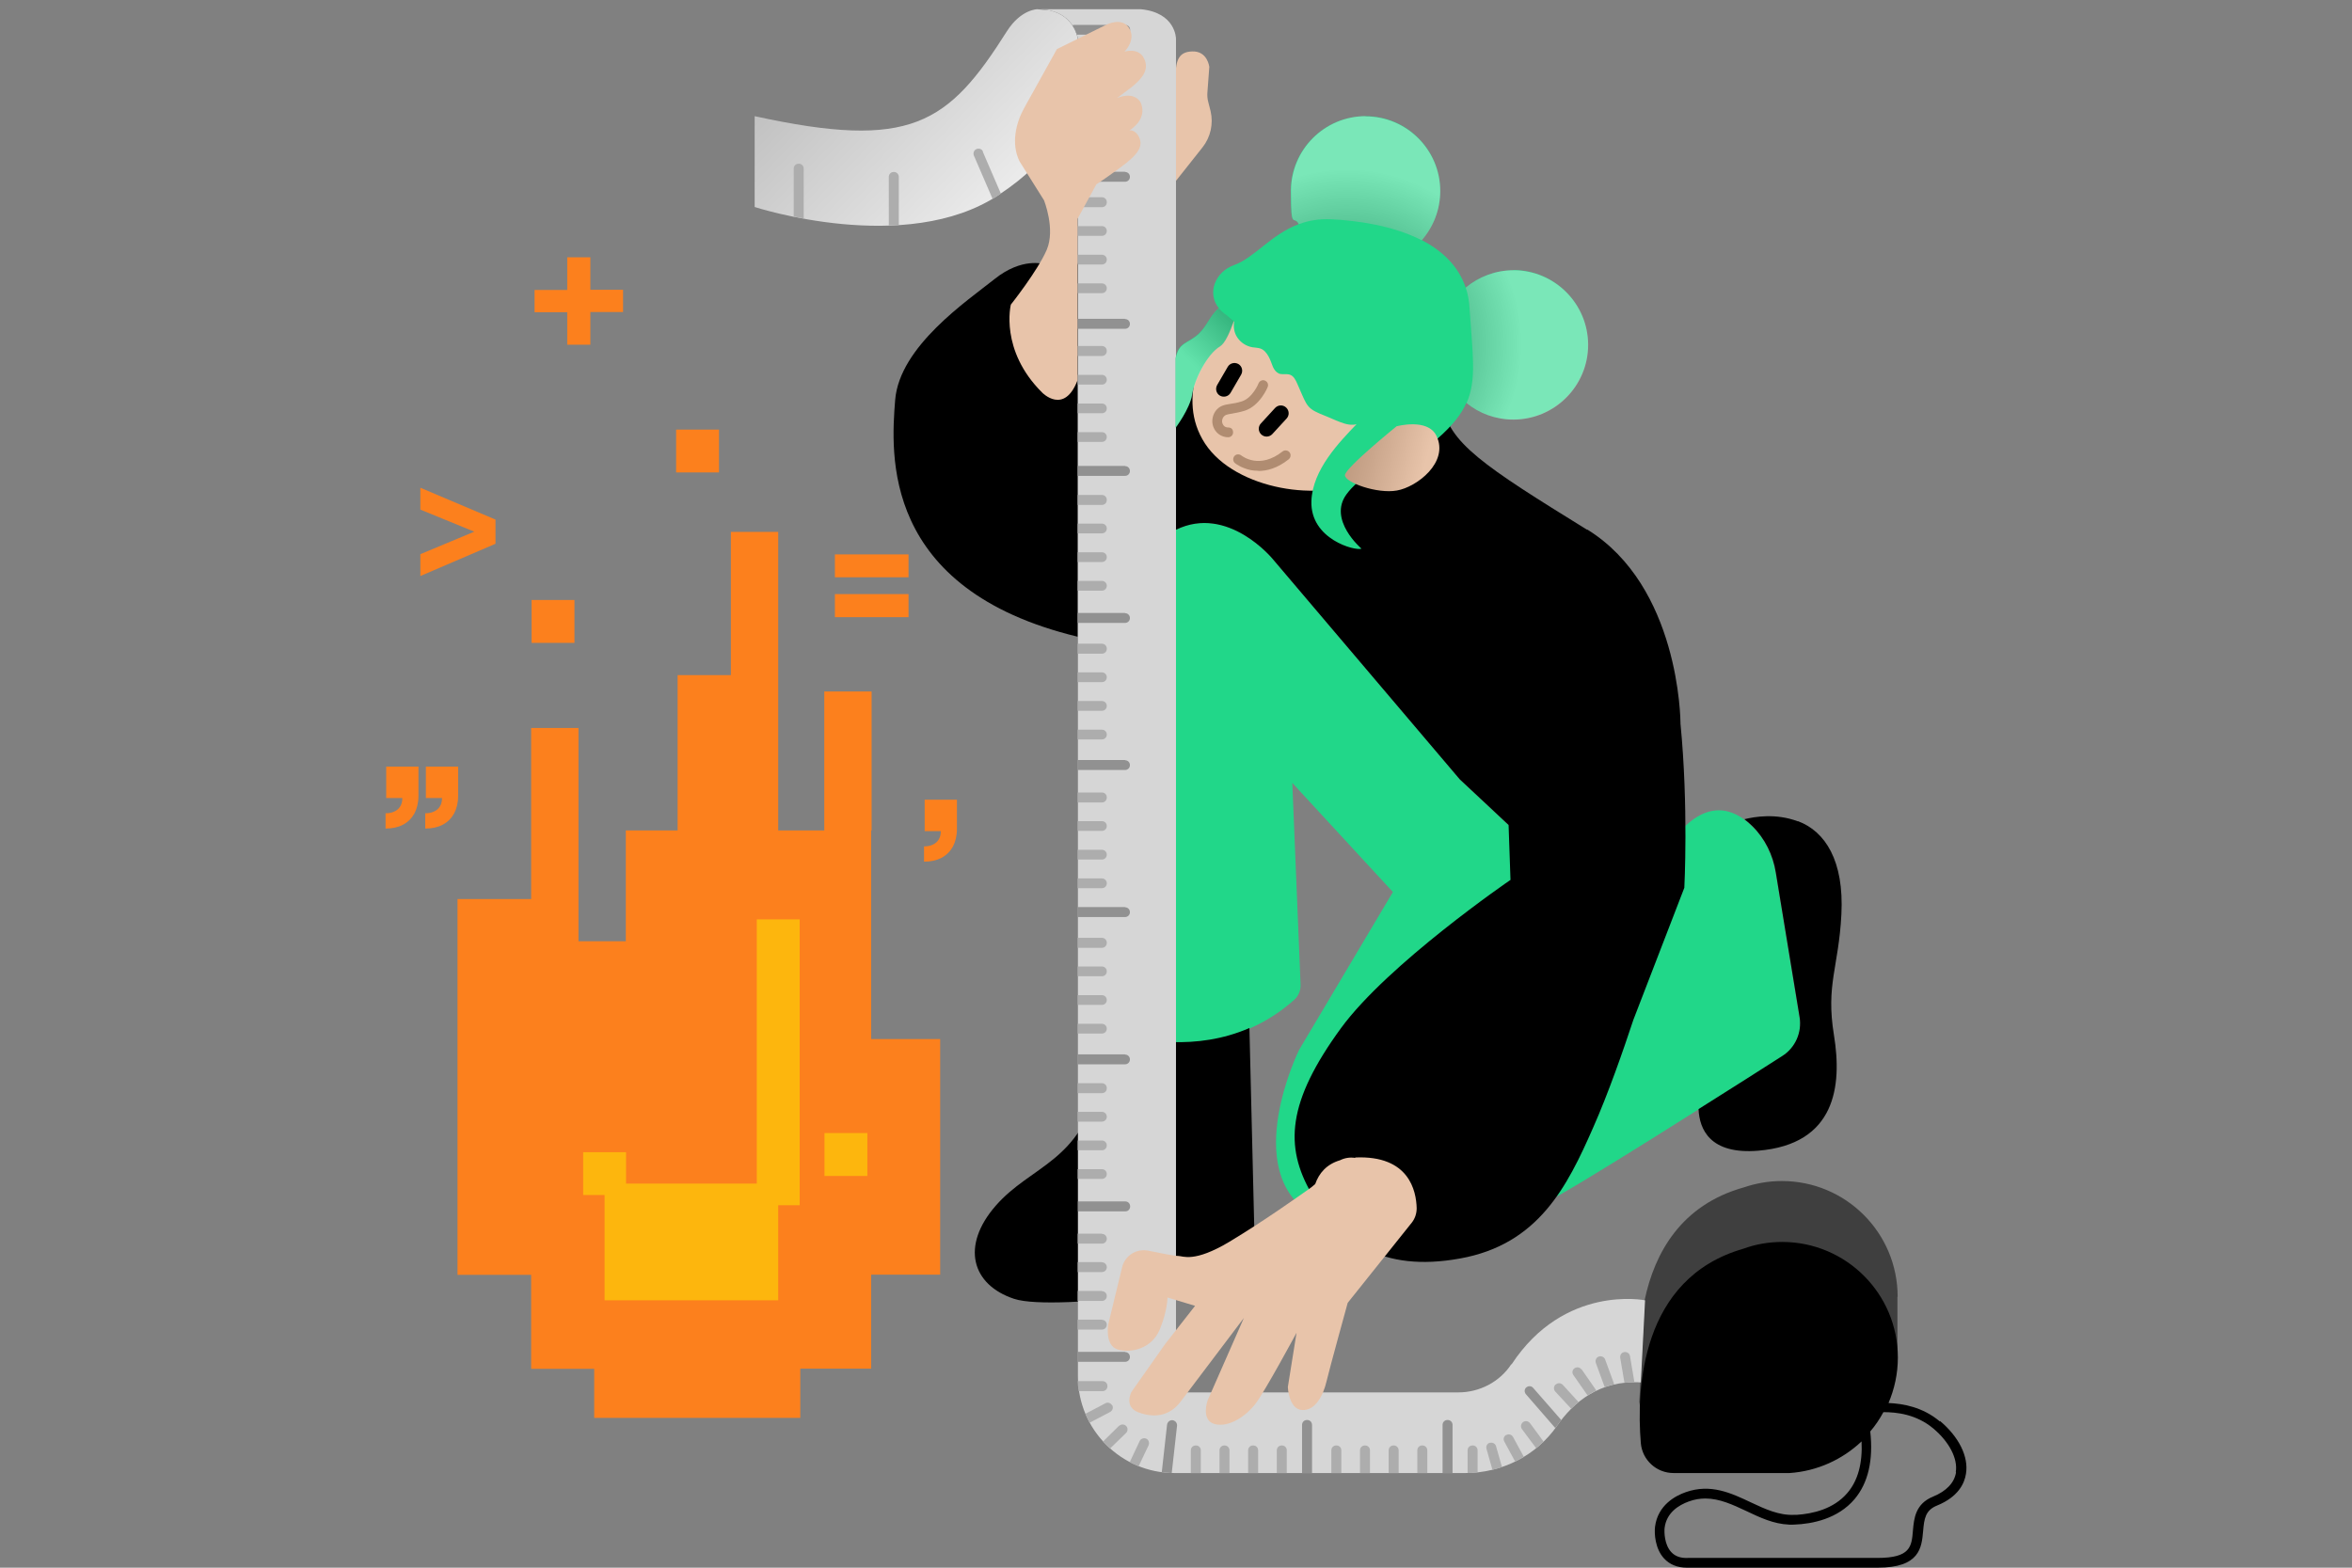 <svg width="600" height="400" viewBox="0 0 600 400" fill="none" xmlns="http://www.w3.org/2000/svg">
<rect x="0" y="0" width="600" height="400" fill="#808080" stroke="none"/>
<g clip-path="url(#clip0_5653_410)">
<path d="M459.023 259.545L452.958 222.671C452.2 218.177 450.197 213.954 446.948 210.813C442.454 206.373 435.361 203.395 427.077 213.9C412.674 232.201 388.741 214.224 388.741 214.224L372.389 198.847L324.686 142.643C324.686 142.643 312.936 128.24 299.4 135.442C285.863 142.643 290.845 155.692 288.029 177.622C285.214 199.551 278.012 261.332 278.012 261.332C278.012 261.332 307.359 275.301 330.101 255.159C331.238 254.184 331.833 252.722 331.779 251.206L329.668 199.767L355.333 227.599L331.4 267.883C331.4 267.883 316.239 298.638 334.595 309.847C352.95 321.055 387.225 309.955 394.751 306.544C400.816 303.782 439.963 278.875 454.637 269.562C457.994 267.45 459.727 263.497 459.077 259.599L459.023 259.545Z" fill="#21D789"/>
<path d="M222.35 211.896V176.43H210.275V211.896H198.525V135.712H186.451V172.261H172.86V211.896H159.648V240.16H147.574V185.744H135.499V229.385H116.711V325.278H135.499V349.265H151.581V361.773H204.157V349.211H222.241V325.224H239.839V265.122H222.241V211.896H222.35ZM146.545 153.093H135.608V164.031H146.545V153.093ZM183.419 109.614H172.481V120.551H183.419V109.614ZM235.886 203.937V212.059H240.001C240.001 213.304 239.622 214.224 238.864 214.928C238.106 215.578 237.078 215.957 235.724 215.957V219.856C237.457 219.856 238.918 219.531 240.164 218.881C241.409 218.231 242.384 217.257 243.088 216.011C243.738 214.766 244.117 213.25 244.117 211.517V204.045H235.886V203.937ZM126.403 132.572L107.235 124.45V130.027L120.988 135.658L107.235 141.398V146.975L126.403 138.745V132.626V132.572ZM98.517 203.612H102.633C102.633 204.857 102.254 205.778 101.495 206.482C100.737 207.131 99.709 207.51 98.355 207.51V211.409C100.088 211.409 101.55 211.084 102.795 210.434C104.04 209.784 105.015 208.81 105.719 207.564C106.369 206.319 106.748 204.803 106.748 203.07V195.598H98.517V203.72V203.612ZM108.643 203.612H112.758C112.758 204.857 112.379 205.778 111.621 206.482C110.863 207.131 109.834 207.51 108.48 207.51V211.409C110.213 211.409 111.675 211.084 112.92 210.434C114.166 209.784 115.14 208.81 115.844 207.564C116.494 206.319 116.873 204.803 116.873 203.07V195.598H108.643V203.72V203.612ZM231.771 151.577H212.982V157.479H231.771V151.577ZM231.771 141.452H212.982V147.3H231.771V141.452ZM144.704 87.956H150.606V79.617H158.945V73.932H150.606V65.647H144.704V73.986H136.366V79.671H144.704V87.956Z" fill="#FC801D"/>
<path d="M283.806 263.389C282.29 268.479 280.828 273.677 280.178 276.547C275.63 296.527 263.014 297.339 254.025 307.627C245.037 317.914 247.907 327.823 258.682 331.397C269.457 334.97 320.3 327.065 320.3 327.065L318.73 262.306C305.139 268.208 291.332 265.609 283.806 263.335V263.389ZM458.644 209.568C453.013 207.456 447.598 208.377 444.999 209.026C445.703 209.568 446.407 210.163 447.002 210.759C450.251 213.954 452.309 218.177 453.013 222.617L459.077 259.491C459.727 263.389 457.994 267.342 454.637 269.454C449.656 272.648 441.75 277.684 433.303 282.99C433.52 288.026 436.119 294.632 448.518 293.603C468.282 291.978 469.96 277.088 467.849 264.147C465.737 251.206 469.04 246.929 469.744 233.284C470.448 219.639 465.629 212.113 458.644 209.514V209.568ZM274.98 67.109L266.262 67.38C266.262 67.38 260.739 65.593 253.755 71.17C246.77 76.747 229.497 88.335 228.36 102.033C227.277 115.732 224.732 150.332 274.926 162.461V67.109H274.98ZM404.877 135.171C378.67 118.981 369.194 112.863 368.003 102.9C366.758 92.937 299.995 91.529 299.995 91.529V135.171C313.261 128.673 324.686 142.643 324.686 142.643L372.389 198.847L384.843 210.488L385.33 224.512C385.222 224.566 354.033 245.954 342.067 262.36C328.368 281.149 327.61 292.52 334.595 304.594C341.58 316.669 352.463 324.737 372.443 321.109C392.423 317.535 399.787 302.808 406.393 287.755C410.291 278.983 414.136 267.883 416.681 260.195L429.676 226.516C429.676 226.516 430.759 205.778 428.701 184.715C428.701 183.524 428.376 149.628 404.931 135.117L404.877 135.171Z" fill="black"/>
<path d="M299.941 46.209L306.764 37.599C308.821 35.001 309.579 31.589 308.821 28.34L308.226 26.012C308.009 25.254 307.955 24.388 308.009 23.63L308.496 17.078C308.496 17.078 308.063 12.963 304.111 13.125C300.97 13.234 299.887 14.966 299.887 19.623V46.263L299.941 46.209Z" fill="#E8C4AA"/>
<path d="M210.329 289.109V300.046H221.267V289.109H210.329ZM193.111 301.995H159.703V293.982H148.765V304.919H154.234V331.776H198.526V307.518H203.994V234.583H193.057V302.05L193.111 301.995Z" fill="#FDB60D"/>
<path d="M274.926 9.877C274.926 9.877 274.222 4.137 267.833 2.675L264.638 2.35C264.638 2.35 260.469 2.35 256.895 7.927C241.842 31.752 232.367 38.358 192.515 29.64V52.815C192.515 52.815 231.176 65.431 254.783 49.728C269.457 39.982 270.919 32.347 274.872 23.413V9.877H274.926Z" fill="url(#paint0_linear_5653_410)"/>
<path d="M484.092 330.855C484.092 314.557 470.881 301.346 454.583 301.346C454.583 301.346 454.529 301.346 454.474 301.346C451.117 301.346 447.869 301.941 444.837 302.97C428.809 307.464 422.095 319.701 419.55 331.722L418.197 357.658C418.576 361.989 422.42 361.719 426.806 361.719H456.424C471.368 361.665 484.038 346.395 484.038 346.395V330.909L484.092 330.855Z" fill="#3F3F3F"/>
<path d="M494.868 362.693C490.428 358.957 485.392 358.145 481.764 357.983C483.28 354.409 484.147 350.51 484.147 346.395C484.147 330.097 470.935 316.886 454.637 316.886C451.172 316.886 447.814 317.481 444.728 318.618C418.521 326.145 417.438 354.463 418.576 368.216C418.955 372.548 422.582 375.851 426.914 375.851H456.532C463.625 375.363 470.014 372.385 474.888 367.783C475.158 373.36 473.967 377.8 471.26 380.941C467.74 385.056 462.434 386.247 458.319 386.518H457.669C453.825 386.68 450.305 385.056 446.623 383.323C441.588 380.941 436.39 378.504 430.055 380.724C427.401 381.644 422.907 384.027 422.203 389.55C421.987 391.282 422.203 395.181 424.532 397.672C425.939 399.188 427.889 400 430.325 400C432.762 400 430.65 400 430.867 400H479.003C489.778 400 490.211 394.856 490.59 390.687C490.861 387.438 491.186 385.326 494.164 384.135C499.578 381.915 501.148 378.504 501.528 376.013C502.231 371.682 499.741 366.646 494.922 362.585L494.868 362.693ZM498.983 375.688C498.55 378.342 496.546 380.453 493.135 381.861C488.587 383.702 488.262 387.492 487.991 390.524C487.666 394.585 487.395 397.509 478.949 397.509H430.704C428.809 397.618 427.347 397.13 426.318 395.993C424.586 394.098 424.532 390.958 424.64 389.875C425.127 385.922 428.268 384.027 430.813 383.106C432.275 382.565 433.682 382.348 435.036 382.348C438.664 382.348 442.021 383.919 445.486 385.543C448.897 387.167 452.417 388.846 456.37 389.008C456.37 389.062 457.669 389.008 457.669 389.008C462.326 388.846 468.823 387.546 473.101 382.511C476.566 378.396 477.92 372.602 477.108 365.238C478.407 363.722 479.49 362.098 480.465 360.311C483.876 360.311 488.857 360.852 493.189 364.48C497.25 367.891 499.47 372.169 498.928 375.58L498.983 375.688Z" fill="black"/>
<path d="M227.981 43.88C227.277 43.88 226.736 44.422 226.736 45.126V57.525C227.548 57.525 228.414 57.471 229.281 57.417V45.126C229.281 44.422 228.739 43.88 228.035 43.88H227.981ZM203.724 41.769C203.02 41.769 202.478 42.31 202.478 43.014V55.251C203.29 55.414 204.103 55.576 205.023 55.739V43.014C205.023 42.31 204.482 41.769 203.778 41.769H203.724ZM250.777 38.682C250.506 38.033 249.748 37.762 249.098 38.033C248.448 38.303 248.178 39.062 248.448 39.711L253.213 50.757C253.755 50.432 254.296 50.107 254.783 49.782C255 49.674 255.162 49.512 255.325 49.403L250.722 38.737L250.777 38.682Z" fill="#ADADAD"/>
<path d="M385.546 348.074C382.568 352.622 377.425 355.275 372.01 355.275H299.995V9.877C299.995 9.877 299.995 3.217 291.007 2.35H264.692C274.059 2.35 274.98 9.877 274.98 9.877V351.214C274.98 364.805 286.026 375.851 299.616 375.851H373.797C383.056 375.851 391.882 371.465 397.188 363.83C401.303 357.874 408.017 352.081 418.576 352.73L419.659 331.776C419.659 331.776 399.083 327.607 385.601 348.128L385.546 348.074Z" fill="#D6D6D6"/>
<path d="M389.391 353.976C388.849 354.409 388.795 355.221 389.282 355.763L396.755 364.372C396.863 364.209 397.025 364.047 397.134 363.885C397.513 363.343 397.892 362.802 398.271 362.314L391.123 354.138C390.69 353.597 389.878 353.543 389.337 354.03L389.391 353.976ZM288.3 7.603C288.3 6.899 287.758 6.357 287.054 6.357H274.113C273.897 6.357 273.734 6.357 273.572 6.465C274.168 7.386 274.547 8.252 274.709 8.848H287.054C287.758 8.848 288.3 8.306 288.3 7.603ZM299.129 362.368C298.425 362.314 297.83 362.802 297.721 363.505L296.368 375.634C297.18 375.743 298.046 375.797 298.912 375.851L300.266 363.776C300.32 363.072 299.833 362.477 299.129 362.368ZM287 43.826H274.926V46.371H287C287.704 46.371 288.246 45.83 288.246 45.126C288.246 44.422 287.704 43.88 287 43.88V43.826ZM287 81.35H274.926V83.894H287C287.704 83.894 288.246 83.353 288.246 82.649C288.246 81.945 287.704 81.404 287 81.404V81.35ZM333.404 362.314C332.7 362.314 332.158 362.856 332.158 363.56V375.851H334.703V363.56C334.703 362.856 334.162 362.314 333.458 362.314H333.404ZM369.248 362.314C368.544 362.314 368.003 362.856 368.003 363.56V375.851H370.548V363.56C370.548 362.856 370.006 362.314 369.303 362.314H369.248ZM288.3 307.789C288.3 307.085 287.758 306.544 287.054 306.544H274.98V309.089H287.054C287.758 309.089 288.3 308.547 288.3 307.843V307.789ZM287 231.443H274.926V233.988H287C287.704 233.988 288.246 233.446 288.246 232.742C288.246 232.039 287.704 231.497 287 231.497V231.443ZM287 193.92H274.926V196.464H287C287.704 196.464 288.246 195.923 288.246 195.219C288.246 194.515 287.704 193.974 287 193.974V193.92ZM287 156.396H274.926V158.941H287C287.704 158.941 288.246 158.4 288.246 157.696C288.246 156.992 287.704 156.45 287 156.45V156.396ZM287 269.02H274.926V271.565H287C287.704 271.565 288.246 271.024 288.246 270.32C288.246 269.616 287.704 269.075 287 269.075V269.02ZM287 344.933H274.926V347.478H287C287.704 347.478 288.246 346.937 288.246 346.233C288.246 345.529 287.704 344.988 287 344.988V344.933ZM287 118.873H274.926V121.418H287C287.704 121.418 288.246 120.876 288.246 120.172C288.246 119.469 287.704 118.927 287 118.927V118.873Z" fill="#919191"/>
<path d="M274.926 212.004H281.098C281.802 212.004 282.344 211.463 282.344 210.759C282.344 210.055 281.802 209.514 281.098 209.514H274.926V212.059V212.004ZM274.926 226.624H281.098C281.802 226.624 282.344 226.082 282.344 225.379C282.344 224.675 281.802 224.133 281.098 224.133H274.926V226.678V226.624ZM274.926 219.314H281.098C281.802 219.314 282.344 218.773 282.344 218.069C282.344 217.365 281.802 216.823 281.098 216.823H274.926V219.368V219.314ZM282.344 240.539C282.344 239.836 281.802 239.294 281.098 239.294H274.926V241.839H281.098C281.802 241.839 282.344 241.298 282.344 240.594V240.539ZM274.926 263.714H281.098C281.802 263.714 282.344 263.173 282.344 262.469C282.344 261.765 281.802 261.223 281.098 261.223H274.926V263.768V263.714ZM282.344 277.63C282.344 276.926 281.802 276.384 281.098 276.384H274.926V278.929H281.098C281.802 278.929 282.344 278.388 282.344 277.684V277.63ZM274.926 249.095H281.098C281.802 249.095 282.344 248.553 282.344 247.849C282.344 247.145 281.802 246.604 281.098 246.604H274.926V249.149V249.095ZM274.926 256.404H281.098C281.802 256.404 282.344 255.863 282.344 255.159C282.344 254.455 281.802 253.914 281.098 253.914H274.926V256.458V256.404ZM282.344 127.536C282.344 126.832 281.802 126.291 281.098 126.291H274.926V128.836H281.098C281.802 128.836 282.344 128.294 282.344 127.591V127.536ZM282.344 165.493C282.344 164.789 281.802 164.247 281.098 164.247H274.926V166.792H281.098C281.802 166.792 282.344 166.251 282.344 165.547V165.493ZM274.926 286.185H281.098C281.802 286.185 282.344 285.643 282.344 284.939C282.344 284.235 281.802 283.694 281.098 283.694H274.926V286.239V286.185ZM274.926 150.711H281.098C281.802 150.711 282.344 150.169 282.344 149.466C282.344 148.762 281.802 148.22 281.098 148.22H274.926V150.765V150.711ZM274.926 136.091H281.098C281.802 136.091 282.344 135.55 282.344 134.846C282.344 134.142 281.802 133.601 281.098 133.601H274.926V136.146V136.091ZM274.926 188.667H281.098C281.802 188.667 282.344 188.126 282.344 187.422C282.344 186.718 281.802 186.177 281.098 186.177H274.926V188.722V188.667ZM282.344 203.449C282.344 202.745 281.802 202.204 281.098 202.204H274.926V204.749H281.098C281.802 204.749 282.344 204.207 282.344 203.503V203.449ZM274.926 174.048H281.098C281.802 174.048 282.344 173.506 282.344 172.803C282.344 172.099 281.802 171.557 281.098 171.557H274.926V174.102V174.048ZM274.926 181.358H281.098C281.802 181.358 282.344 180.816 282.344 180.112C282.344 179.408 281.802 178.867 281.098 178.867H274.926V181.412V181.358ZM274.926 143.401H281.098C281.802 143.401 282.344 142.86 282.344 142.156C282.344 141.452 281.802 140.91 281.098 140.91H274.926V143.455V143.401ZM384.247 366.105C383.651 366.429 383.381 367.187 383.76 367.837L386.521 372.927C387.279 372.548 388.037 372.169 388.741 371.736L385.98 366.646C385.655 366.05 384.897 365.78 384.247 366.159V366.105ZM380.078 368.108C379.428 368.27 378.995 368.974 379.211 369.678L380.727 375.039C381.54 374.822 382.352 374.605 383.164 374.335L381.648 369.028C381.485 368.379 380.782 367.945 380.078 368.162V368.108ZM388.525 362.856C387.983 363.289 387.821 364.047 388.254 364.643L391.882 369.516C392.531 368.974 393.181 368.433 393.777 367.837L390.311 363.126C389.878 362.585 389.12 362.423 388.525 362.856ZM396.809 353.272C396.322 353.759 396.267 354.517 396.755 355.059L400.816 359.445C401.411 358.849 402.007 358.307 402.711 357.766L398.65 353.326C398.163 352.839 397.404 352.785 396.863 353.272H396.809ZM375.638 368.812C374.934 368.812 374.392 369.353 374.392 370.057V375.851C375.259 375.851 376.071 375.797 376.937 375.688V370.057C376.937 369.353 376.396 368.812 375.692 368.812H375.638ZM416.897 352.406L415.814 346.016C415.706 345.312 415.056 344.879 414.352 344.988C413.648 345.096 413.215 345.746 413.323 346.449L414.406 352.839C415.219 352.73 416.031 352.73 416.897 352.73C416.897 352.622 416.897 352.568 416.897 352.46V352.406ZM403.415 349.427C403.036 348.832 402.223 348.724 401.682 349.103C401.086 349.482 400.978 350.294 401.357 350.835L404.985 356.033C405.689 355.6 406.447 355.167 407.205 354.788C407.205 354.788 407.205 354.68 407.151 354.68L403.469 349.373L403.415 349.427ZM281.098 336.703H274.926V339.248H281.098C281.802 339.248 282.344 338.707 282.344 338.003C282.344 337.299 281.802 336.757 281.098 336.757V336.703ZM409.479 346.883C409.263 346.233 408.504 345.908 407.855 346.125C407.205 346.341 406.88 347.099 407.097 347.749L409.317 353.813C409.317 353.813 409.317 353.867 409.371 353.922C410.129 353.651 410.941 353.434 411.753 353.218C411.753 353.109 411.753 353.001 411.699 352.947L409.479 346.883ZM281.098 314.774H274.926V317.319H281.098C281.802 317.319 282.344 316.777 282.344 316.073C282.344 315.37 281.802 314.828 281.098 314.828V314.774ZM281.098 322.03H274.926V324.574H281.098C281.802 324.574 282.344 324.033 282.344 323.329C282.344 322.625 281.802 322.084 281.098 322.084V322.03ZM274.926 300.804H281.098C281.802 300.804 282.344 300.263 282.344 299.559C282.344 298.855 281.802 298.313 281.098 298.313H274.926V300.858V300.804ZM281.098 329.393H274.926V331.938H281.098C281.802 331.938 282.344 331.397 282.344 330.693C282.344 329.989 281.802 329.448 281.098 329.448V329.393ZM274.926 293.494H281.098C281.802 293.494 282.344 292.953 282.344 292.249C282.344 291.545 281.802 291.004 281.098 291.004H274.926V293.549V293.494ZM282.344 13.613C282.344 12.909 281.802 12.367 281.098 12.367H274.926V14.912H281.098C281.802 14.912 282.344 14.371 282.344 13.667V13.613ZM274.926 22.222H281.098C281.802 22.222 282.344 21.68 282.344 20.977C282.344 20.273 281.802 19.731 281.098 19.731H274.926V22.276V22.222ZM292.415 367.079C291.765 366.808 291.007 367.079 290.736 367.675L288.192 373.089C288.95 373.468 289.708 373.847 290.466 374.118L293.011 368.758C293.281 368.108 293.011 367.35 292.415 367.079ZM312.341 368.812C311.637 368.812 311.095 369.353 311.095 370.057V375.851H313.64V370.057C313.64 369.353 313.099 368.812 312.395 368.812H312.341ZM285.484 363.776L281.369 367.837C281.911 368.487 282.56 369.028 283.156 369.624L287.271 365.617C287.758 365.13 287.758 364.318 287.271 363.83C286.784 363.343 285.972 363.343 285.484 363.83V363.776ZM305.031 368.812C304.327 368.812 303.786 369.353 303.786 370.057V375.851H306.331V370.057C306.331 369.353 305.789 368.812 305.085 368.812H305.031ZM282.506 353.651C282.506 352.947 281.965 352.406 281.261 352.406H274.926C274.926 353.272 275.034 354.084 275.197 354.95H281.261C281.965 354.95 282.506 354.409 282.506 353.705V353.651ZM283.697 358.578C283.373 357.983 282.615 357.712 282.019 358.037L276.875 360.744C277.2 361.502 277.579 362.26 277.958 363.018L283.21 360.257C283.806 359.932 284.076 359.174 283.752 358.578H283.697ZM348.186 368.812C347.482 368.812 346.94 369.353 346.94 370.057V375.851H349.485V370.057C349.485 369.353 348.944 368.812 348.24 368.812H348.186ZM355.495 368.812C354.791 368.812 354.25 369.353 354.25 370.057V375.851H356.795V370.057C356.795 369.353 356.253 368.812 355.549 368.812H355.495ZM362.805 368.812C362.101 368.812 361.56 369.353 361.56 370.057V375.851H364.105V370.057C364.105 369.353 363.563 368.812 362.859 368.812H362.805ZM274.926 112.754H281.098C281.802 112.754 282.344 112.213 282.344 111.509C282.344 110.805 281.802 110.264 281.098 110.264H274.926V112.809V112.754ZM326.96 368.812C326.256 368.812 325.715 369.353 325.715 370.057V375.851H328.26V370.057C328.26 369.353 327.718 368.812 327.014 368.812H326.96ZM319.651 368.812C318.947 368.812 318.405 369.353 318.405 370.057V375.851H320.95V370.057C320.95 369.353 320.409 368.812 319.705 368.812H319.651ZM340.876 368.812C340.172 368.812 339.63 369.353 339.63 370.057V375.851H342.175V370.057C342.175 369.353 341.634 368.812 340.93 368.812H340.876ZM274.926 67.488H281.098C281.802 67.488 282.344 66.947 282.344 66.243C282.344 65.539 281.802 64.998 281.098 64.998H274.926V67.542V67.488ZM274.926 60.178H281.098C281.802 60.178 282.344 59.637 282.344 58.933C282.344 58.229 281.802 57.688 281.098 57.688H274.926V60.233V60.178ZM274.926 74.798H281.098C281.802 74.798 282.344 74.257 282.344 73.553C282.344 72.849 281.802 72.307 281.098 72.307H274.926V74.852V74.798ZM282.344 51.569C282.344 50.865 281.802 50.324 281.098 50.324H274.926V52.869H281.098C281.802 52.869 282.344 52.327 282.344 51.623V51.569ZM282.344 89.526C282.344 88.822 281.802 88.28 281.098 88.28H274.926V90.825H281.098C281.802 90.825 282.344 90.284 282.344 89.58V89.526ZM274.926 36.842H281.098C281.802 36.842 282.344 36.3 282.344 35.596C282.344 34.892 281.802 34.351 281.098 34.351H274.926V36.896V36.842ZM274.926 105.445H281.098C281.802 105.445 282.344 104.903 282.344 104.199C282.344 103.495 281.802 102.954 281.098 102.954H274.926V105.499V105.445ZM274.926 98.135H281.098C281.802 98.135 282.344 97.594 282.344 96.89C282.344 96.186 281.802 95.644 281.098 95.644H274.926V98.189V98.135ZM274.926 29.532H281.098C281.802 29.532 282.344 28.99 282.344 28.286C282.344 27.582 281.802 27.041 281.098 27.041H274.926V29.586V29.532Z" fill="#ADADAD"/>
<path d="M345.695 295.444C344.395 295.227 343.042 295.444 341.85 296.039C338.385 297.068 336.49 299.342 335.515 302.104C334.974 302.591 334.378 303.078 333.891 303.403C330.696 305.623 322.628 311.417 313.64 316.831C304.598 322.246 301.782 320.459 300.591 320.459C299.4 320.459 296.205 319.755 292.902 319.106C289.87 318.51 286.946 320.405 286.242 323.383L282.723 337.894C282.723 337.894 281.748 343.309 285.159 344.338C288.571 345.312 293.769 344.121 295.826 339.302C297.83 334.483 297.83 331.072 297.83 331.072L304.869 333.184L297.234 342.93L288.625 355.167C288.625 355.167 286.621 358.957 290.411 360.365C294.202 361.773 298.263 361.556 301.241 357.549C304.273 353.543 317.322 336.27 317.322 336.27L308.063 357.333C308.063 357.333 306.276 362.368 309.85 363.343C313.478 364.318 317.864 361.34 320.3 358.145C322.737 354.95 330.75 340.06 330.75 340.06L328.53 353.922C328.53 353.922 328.747 359.553 332.158 359.769C335.569 359.986 337.573 355.979 338.385 352.514C339.197 349.103 343.8 332.426 343.8 332.426L360.152 311.958C360.964 310.93 361.397 309.63 361.397 308.276C361.289 303.891 359.502 294.74 345.749 295.335L345.695 295.444Z" fill="#E8C4AA"/>
<path d="M290.953 26.066C289.004 23.088 284.943 25.038 284.943 25.038L288.625 22.276C291.224 20.164 293.281 17.89 291.873 14.966C290.466 11.988 286.838 13.18 286.838 13.18C287.379 12.692 289.816 9.823 287.975 7.061C286.134 4.3 282.235 6.303 282.235 6.303L269.619 12.53L261.227 27.637C259.169 31.373 257.87 36.679 260.09 41.173L266.316 51.082C266.316 51.082 269.295 58.446 267.02 63.752C264.746 69.058 257.87 77.722 257.87 77.722C257.87 77.722 254.946 89.363 265.883 100.193C265.883 100.193 271.46 105.932 274.872 97.052V55.847L279.691 47.021C279.691 47.021 280.99 46.263 285.809 42.743C290.628 39.224 291.549 37.275 290.628 35.109C289.708 32.997 288.137 33.268 288.137 33.268C293.227 29.911 290.899 26.012 290.899 26.012L290.953 26.066Z" fill="#E8C4AA"/>
<path d="M313.857 71.17C313.857 71.17 311.962 81.512 310.121 84.653C308.226 87.793 299.616 101.275 307.414 113.188C315.265 125.1 337.465 128.24 347.698 122.23C356.903 116.87 359.61 97.702 359.61 97.702L313.911 71.224L313.857 71.17Z" fill="#E8C4AA"/>
<path d="M386.142 68.95C381.485 68.95 377.208 70.629 373.905 73.39C372.01 67.759 367.786 63.915 362.697 61.261C365.621 57.904 367.407 53.519 367.407 48.7C367.407 38.195 358.852 29.64 348.348 29.64C337.844 29.64 329.288 38.195 329.288 48.7C329.288 59.204 329.992 54.656 331.292 57.2C324.199 59.854 319.975 65.81 314.777 67.651C310.067 69.329 307.792 74.744 310.933 78.642C308.713 80.429 307.847 83.299 305.735 85.194C302.865 87.793 300.645 87.197 299.887 91.475V109.127C299.887 109.127 303.515 104.47 304.111 100.626C304.706 96.781 308.009 90.284 311.204 88.389C312.449 87.631 313.64 84.977 314.723 81.945L314.831 82.053C314.615 83.461 314.831 84.923 315.644 86.115C316.51 87.414 317.918 88.335 319.488 88.605C320.192 88.713 320.896 88.713 321.546 88.93C322.466 89.255 323.116 90.067 323.603 90.933C324.09 91.8 324.361 92.72 324.74 93.641C325.065 94.345 325.552 94.995 326.256 95.319C327.123 95.644 328.097 95.319 329.018 95.59C330.047 95.915 330.534 96.998 330.967 97.972C331.4 98.947 331.833 99.922 332.267 100.951C332.808 102.142 333.349 103.441 334.378 104.253C335.082 104.849 335.894 105.174 336.707 105.553C338.06 106.094 339.36 106.636 340.713 107.232C342.175 107.827 343.691 108.477 345.262 108.369C345.532 108.369 345.803 108.314 346.074 108.206C341.742 112.754 334.811 119.793 334.541 127.861C334.216 137.608 345.749 140.64 347.319 139.99C347.319 139.99 338.656 132.626 343.529 126.074C346.507 122.068 351.813 119.09 355.983 112.917C360.152 114.271 364.05 114.325 366.812 111.834C370.494 108.585 372.768 105.77 374.067 102.792C377.316 105.445 381.485 107.015 386.034 107.015C396.538 107.015 405.093 98.46 405.093 87.956C405.093 77.451 396.538 68.896 386.034 68.896L386.142 68.95ZM311.853 79.617C311.853 79.617 311.908 79.671 311.962 79.725C311.962 79.725 311.908 79.671 311.853 79.617ZM312.395 80.05C312.395 80.05 312.503 80.104 312.503 80.158C312.503 80.158 312.395 80.104 312.395 80.05Z" fill="#21D789"/>
<g style="mix-blend-mode:plus-darker" opacity="0.4">
<path d="M348.402 29.64C337.898 29.64 329.343 38.195 329.343 48.7C329.343 59.204 330.047 54.656 331.346 57.2C333.783 56.28 336.49 55.793 339.685 55.955C346.345 56.28 355.441 57.58 362.697 61.316C365.621 57.959 367.408 53.573 367.408 48.754C367.408 38.249 358.852 29.694 348.348 29.694L348.402 29.64ZM386.142 68.95C381.486 68.95 377.208 70.629 373.905 73.39C374.447 74.96 374.771 76.693 374.88 78.588C375.638 90.338 376.775 96.835 374.122 102.846C377.37 105.499 381.54 107.069 386.088 107.069C396.592 107.069 405.147 98.514 405.147 88.01C405.147 77.505 396.592 68.95 386.088 68.95H386.142Z" fill="url(#paint1_radial_5653_410)" style="mix-blend-mode:multiply"/>
</g>
<g style="mix-blend-mode:plus-darker" opacity="0.3">
<path d="M313.099 80.537C312.232 79.996 311.529 79.346 310.987 78.697C308.767 80.483 307.901 83.353 305.789 85.248C302.919 87.847 300.699 87.252 299.941 91.529V109.181C301.62 106.69 303.786 103.008 304.165 100.68C304.76 96.835 308.063 90.338 311.258 88.443C312.503 87.685 313.694 85.032 314.777 81.999L313.099 80.592V80.537Z" fill="url(#paint2_linear_5653_410)" style="mix-blend-mode:multiply"/>
</g>
<path d="M356.362 108.748C356.362 108.748 364.213 106.636 366.433 111.184C369.736 117.952 361.397 124.288 356.362 125.154C351.326 126.074 343.096 123.096 343.096 121.255C343.096 119.414 356.362 108.693 356.362 108.693V108.748Z" fill="url(#paint3_linear_5653_410)"/>
<path d="M313.315 111.563C311.799 111.563 310.446 110.751 309.742 109.397C308.984 107.99 309.146 106.257 310.067 104.903C311.095 103.495 312.395 103.279 313.803 103.062C314.615 102.954 315.59 102.792 316.781 102.413C319.542 101.546 321.058 97.864 321.058 97.81C321.329 97.16 322.087 96.835 322.683 97.106C323.333 97.377 323.657 98.081 323.387 98.731C323.333 98.947 321.383 103.55 317.539 104.795C316.131 105.228 315.048 105.391 314.182 105.553C312.828 105.77 312.503 105.878 312.124 106.365C311.691 106.961 311.637 107.665 311.962 108.26C312.07 108.531 312.449 109.072 313.315 109.072C314.182 109.072 314.561 109.614 314.561 110.318C314.561 111.022 314.019 111.563 313.315 111.563Z" fill="#B08C71"/>
<path d="M315.915 92.883C316.835 93.424 317.16 94.615 316.618 95.59L313.911 100.247C313.37 101.167 312.178 101.492 311.204 100.951C310.283 100.409 309.958 99.218 310.5 98.243L313.207 93.587C313.749 92.666 314.94 92.341 315.915 92.883Z" fill="black"/>
<path d="M328.097 103.983C328.91 104.741 328.964 105.986 328.206 106.798L324.578 110.751C323.82 111.563 322.574 111.617 321.762 110.859C320.95 110.101 320.896 108.856 321.654 108.044L325.282 104.091C326.04 103.279 327.285 103.225 328.097 103.983Z" fill="black"/>
<path d="M321.004 120.118C320.3 120.118 319.651 120.064 319.109 119.956C316.673 119.469 315.102 118.223 315.048 118.169C314.507 117.736 314.453 116.924 314.886 116.382C315.319 115.841 316.131 115.787 316.673 116.22C316.889 116.382 321.275 119.848 327.177 115.191C327.718 114.758 328.531 114.866 328.964 115.408C329.397 115.949 329.289 116.761 328.747 117.194C325.823 119.523 323.116 120.172 321.004 120.172V120.118Z" fill="#B08C71"/>
</g>
<defs>
<linearGradient id="paint0_linear_5653_410" x1="210.167" y1="7.115" x2="256.137" y2="52.057" gradientUnits="userSpaceOnUse">
<stop stop-color="#BFBFBF"/>
<stop offset="1" stop-color="#ECECEC"/>
</linearGradient>
<radialGradient id="paint1_radial_5653_410" cx="0" cy="0" r="1" gradientUnits="userSpaceOnUse" gradientTransform="translate(343.637 87.739) scale(44.671 44.671)">
<stop/>
<stop offset="1" stop-color="white"/>
</radialGradient>
<linearGradient id="paint2_linear_5653_410" x1="323.116" y1="76.26" x2="305.302" y2="94.074" gradientUnits="userSpaceOnUse">
<stop/>
<stop offset="1" stop-color="white"/>
</linearGradient>
<linearGradient id="paint3_linear_5653_410" x1="370.223" y1="120.335" x2="337.086" y2="111.617" gradientUnits="userSpaceOnUse">
<stop offset="0.2" stop-color="#E8C4AA"/>
<stop offset="0.6" stop-color="#CAA68C"/>
<stop offset="1" stop-color="#B08C71"/>
</linearGradient>
<clipPath id="clip0_5653_410">
<rect width="600" height="400" fill="white"/>
</clipPath>
</defs>
</svg>
